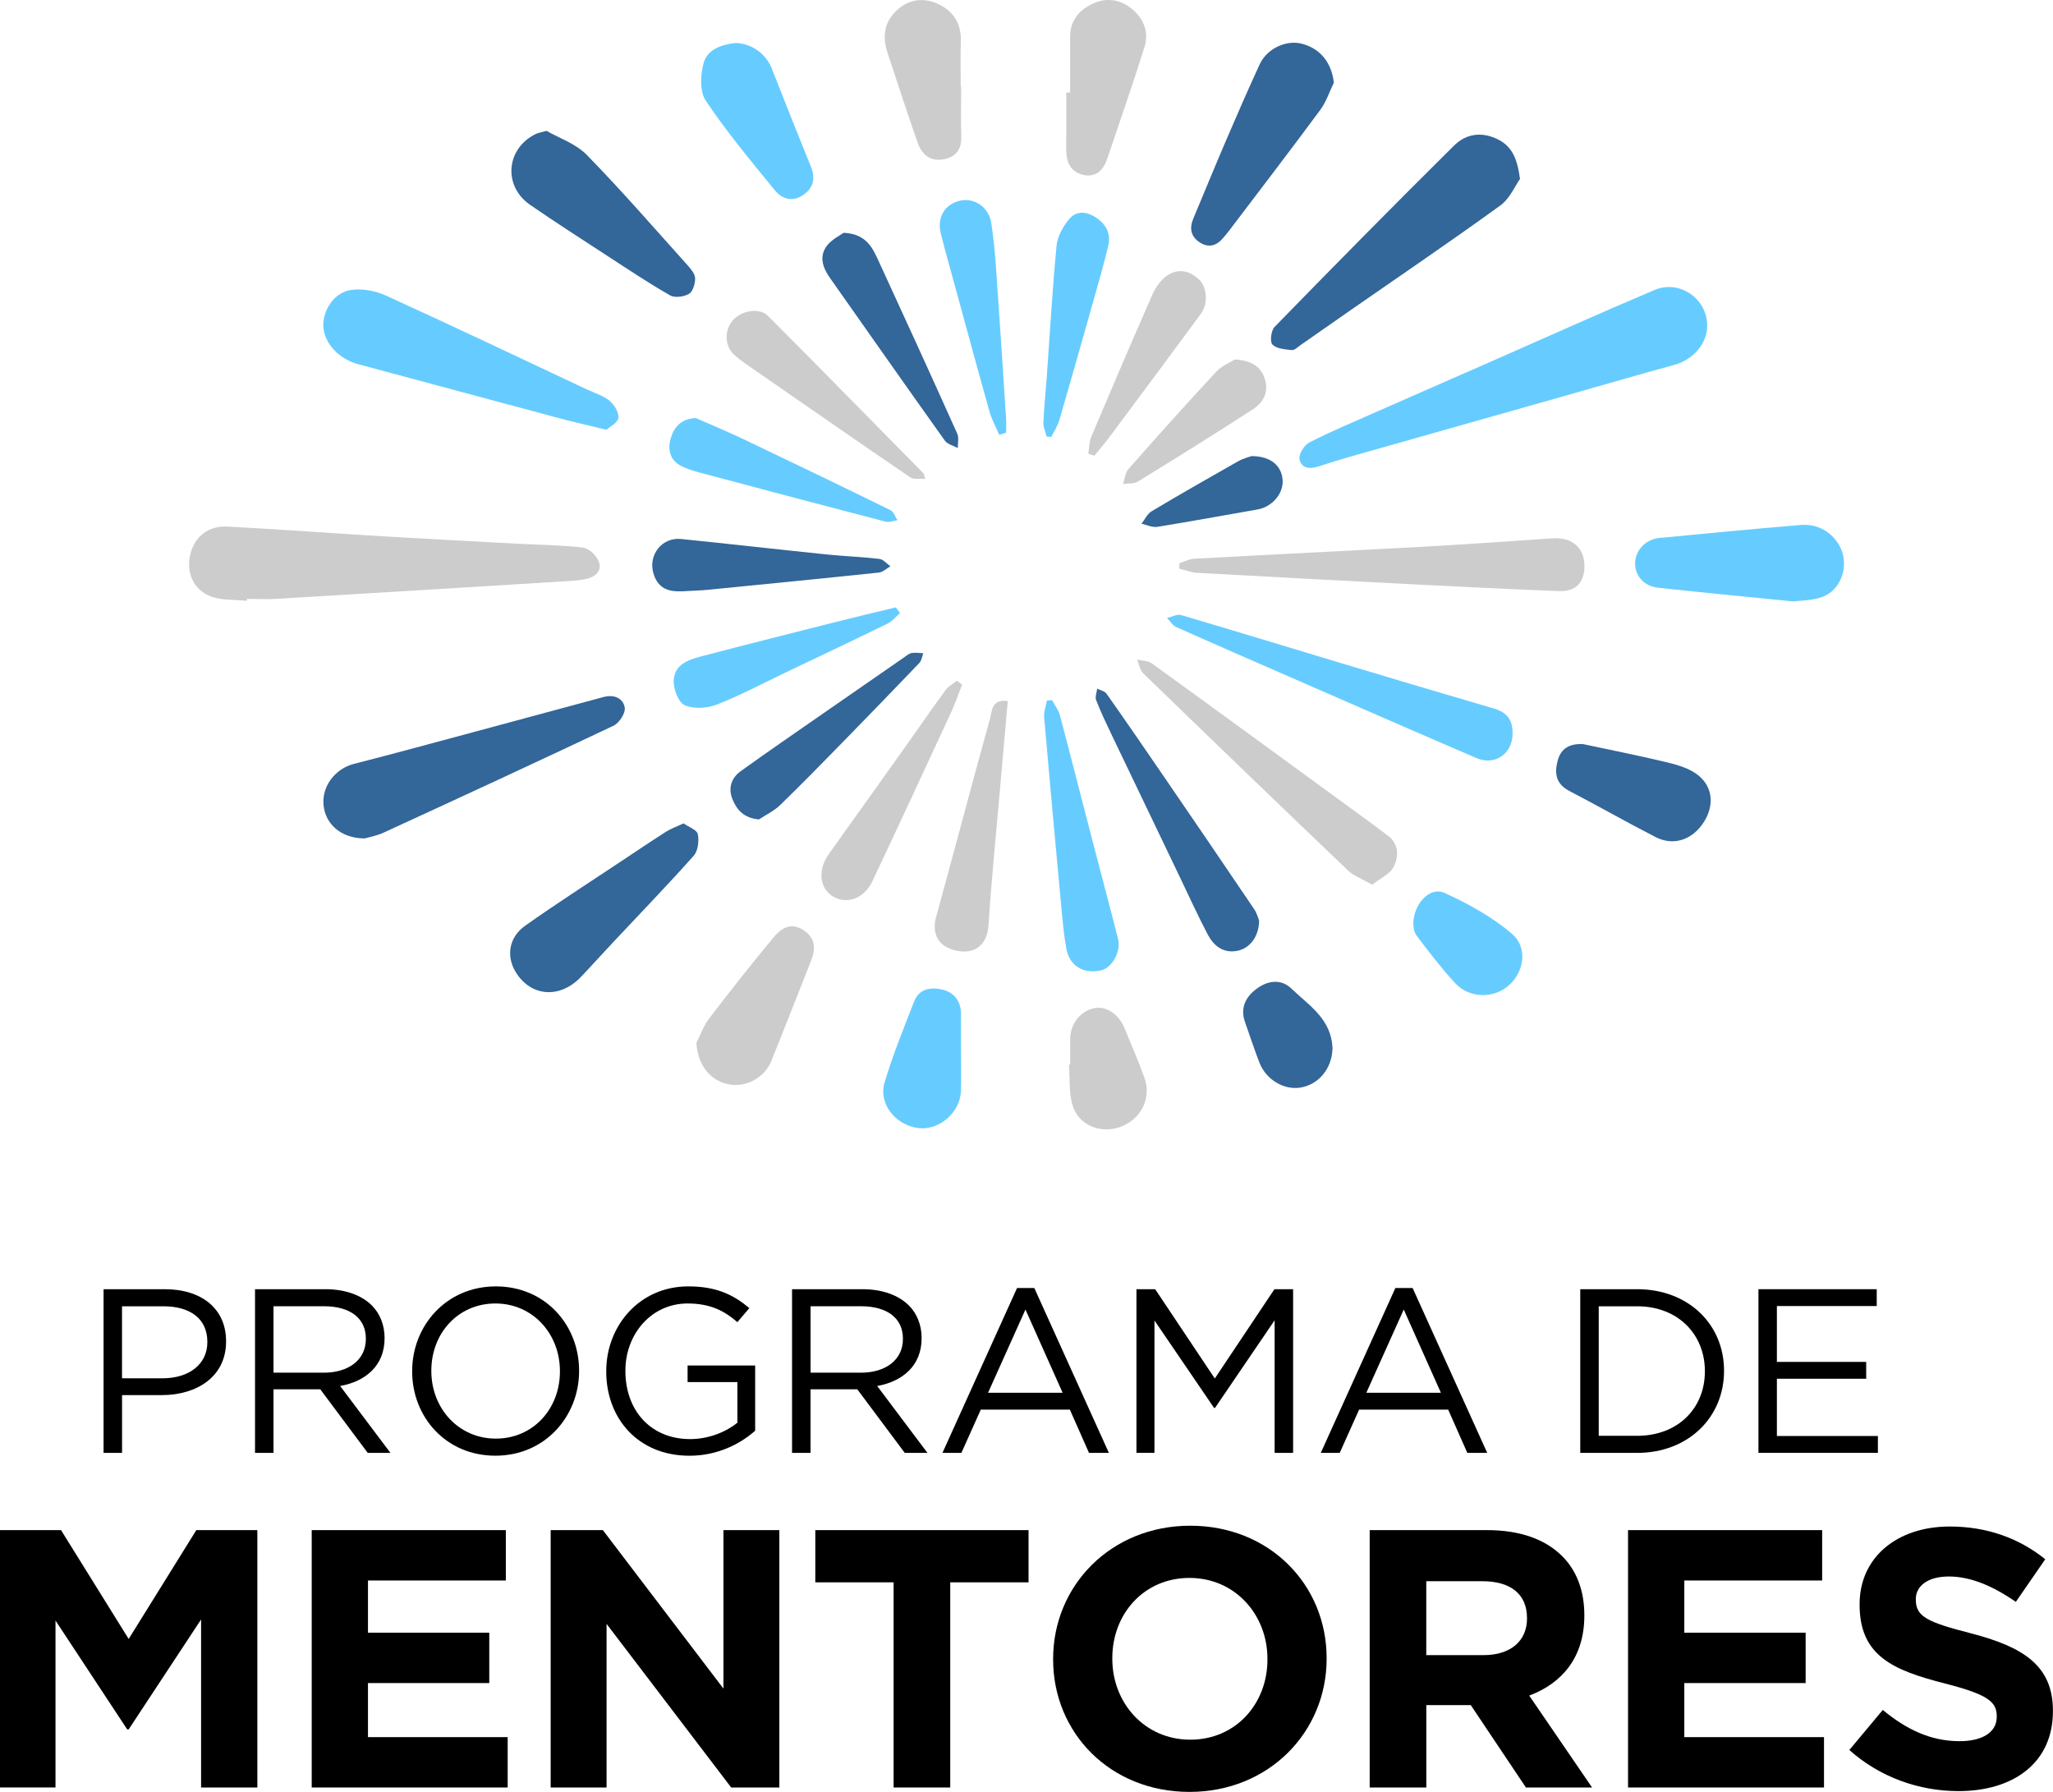 <?xml version="1.0" encoding="UTF-8"?> <svg xmlns="http://www.w3.org/2000/svg" id="Layer_2" data-name="Layer 2" viewBox="0 0 512 446.85"><defs><style> .cls-1 { fill: #ccc; } .cls-2 { fill: #369; } .cls-3 { fill: #6cf; } </style></defs><g id="Layer_1-2" data-name="Layer 1"><g><path d="M25.82,321.49h15.28c9.21,0,15.28,4.9,15.28,12.94v.12c0,8.8-7.35,13.35-16.03,13.35h-9.91v14.4h-4.61v-40.81ZM40.52,343.71c6.76,0,11.19-3.61,11.19-8.98v-.12c0-5.83-4.37-8.86-10.96-8.86h-10.32v17.96h10.09Z"></path><path d="M63.61,321.49h17.55c5.01,0,9.04,1.52,11.6,4.08,1.98,1.98,3.15,4.84,3.15,8.05v.12c0,6.76-4.66,10.73-11.08,11.89l12.54,16.68h-5.66l-11.84-15.86h-11.66v15.86h-4.61v-40.81ZM80.75,342.31c6.12,0,10.49-3.15,10.49-8.4v-.12c0-5.01-3.85-8.05-10.44-8.05h-12.59v16.56h12.54Z"></path><path d="M102.79,342.02v-.12c0-11.25,8.45-21.11,20.87-21.11s20.76,9.74,20.76,20.99v.12c0,11.25-8.45,21.11-20.87,21.11s-20.76-9.74-20.76-20.99ZM139.64,342.02v-.12c0-9.27-6.76-16.85-16.09-16.85s-15.98,7.46-15.98,16.73v.12c0,9.27,6.76,16.85,16.09,16.85s15.98-7.46,15.98-16.73Z"></path><path d="M151.19,342.02v-.12c0-11.19,8.22-21.11,20.46-21.11,6.88,0,11.14,1.98,15.22,5.42l-2.97,3.5c-3.15-2.74-6.65-4.66-12.42-4.66-9.04,0-15.51,7.64-15.51,16.73v.12c0,9.74,6.24,16.97,16.15,16.97,4.66,0,8.98-1.81,11.78-4.08v-10.14h-12.42v-4.14h16.85v16.27c-3.79,3.38-9.5,6.24-16.38,6.24-12.83,0-20.76-9.33-20.76-20.99Z"></path><path d="M197.54,321.49h17.55c5.01,0,9.04,1.52,11.6,4.08,1.98,1.98,3.15,4.84,3.15,8.05v.12c0,6.76-4.66,10.73-11.08,11.89l12.54,16.68h-5.66l-11.84-15.86h-11.66v15.86h-4.61v-40.81ZM214.69,342.31c6.12,0,10.49-3.15,10.49-8.4v-.12c0-5.01-3.85-8.05-10.44-8.05h-12.59v16.56h12.54Z"></path><path d="M253.64,321.2h4.31l18.6,41.11h-4.96l-4.78-10.79h-22.21l-4.84,10.79h-4.72l18.6-41.11ZM265.01,347.32l-9.27-20.76-9.33,20.76h18.6Z"></path><path d="M283.43,321.49h4.66l14.87,22.27,14.87-22.27h4.66v40.81h-4.61v-33.06l-14.87,21.86h-.23l-14.87-21.81v33h-4.49v-40.81Z"></path><path d="M347.98,321.2h4.32l18.6,41.11h-4.96l-4.78-10.79h-22.21l-4.84,10.79h-4.72l18.6-41.11ZM359.35,347.32l-9.27-20.76-9.33,20.76h18.6Z"></path><path d="M394.1,321.49h14.17c12.83,0,21.69,8.8,21.69,20.29v.12c0,11.49-8.86,20.41-21.69,20.41h-14.17v-40.81ZM398.71,325.75v32.3h9.56c10.32,0,16.91-7,16.91-16.03v-.12c0-9.04-6.59-16.15-16.91-16.15h-9.56Z"></path><path d="M438.54,321.49h29.5v4.2h-24.9v13.93h22.27v4.2h-22.27v14.28h25.19v4.2h-29.79v-40.81Z"></path></g><g><path d="M0,381.57h15.22l16.87,27.14,16.87-27.14h15.22v64.18h-14.03v-41.9l-18.06,27.41h-.37l-17.88-27.14v41.62H0v-64.18Z"></path><path d="M77.74,381.57h48.41v12.56h-34.38v13.02h30.25v12.56h-30.25v13.48h34.84v12.56h-48.87v-64.18Z"></path><path d="M137.33,381.57h13.02l30.07,39.52v-39.52h13.94v64.18h-12.01l-31.08-40.8v40.8h-13.94v-64.18Z"></path><path d="M222.86,394.59h-19.53v-13.02h53.18v13.02h-19.53v51.16h-14.12v-51.16Z"></path><path d="M262.64,413.84v-.18c0-18.24,14.39-33.19,34.2-33.19s34.01,14.76,34.01,33.01v.18c0,18.24-14.39,33.19-34.2,33.19s-34.01-14.76-34.01-33.01ZM316.09,413.84v-.18c0-11-8.07-20.17-19.44-20.17s-19.25,8.98-19.25,19.99v.18c0,11,8.07,20.17,19.44,20.17s19.25-8.98,19.25-19.99Z"></path><path d="M341.58,381.57h29.34c8.16,0,14.49,2.29,18.7,6.51,3.58,3.58,5.5,8.62,5.5,14.67v.18c0,10.36-5.59,16.87-13.75,19.9l15.68,22.92h-16.5l-13.75-20.54h-11.09v20.54h-14.12v-64.18ZM370,412.74c6.88,0,10.82-3.67,10.82-9.08v-.18c0-6.05-4.22-9.17-11.09-9.17h-14.03v18.43h14.3Z"></path><path d="M406.02,381.57h48.41v12.56h-34.38v13.02h30.26v12.56h-30.26v13.48h34.84v12.56h-48.87v-64.18Z"></path><path d="M461.21,436.4l8.34-9.99c5.78,4.77,11.83,7.79,19.16,7.79,5.78,0,9.26-2.29,9.26-6.05v-.18c0-3.58-2.2-5.41-12.93-8.16-12.93-3.3-21.27-6.88-21.27-19.62v-.18c0-11.64,9.35-19.34,22.46-19.34,9.35,0,17.33,2.93,23.84,8.16l-7.34,10.63c-5.68-3.94-11.28-6.33-16.69-6.33s-8.25,2.48-8.25,5.59v.18c0,4.22,2.75,5.59,13.84,8.43,13.02,3.39,20.35,8.07,20.35,19.25v.18c0,12.74-9.72,19.89-23.56,19.89-9.72,0-19.53-3.39-27.23-10.27Z"></path></g><path class="cls-3" d="M425.77,81.14c.02,4.55-3.51,8.57-8.24,9.86-9.32,2.54-18.59,5.26-27.88,7.89-14.79,4.19-29.59,8.36-44.38,12.57-5.49,1.56-11.01,3.05-16.42,4.85-2.35.78-4.32.42-4.76-1.77-.25-1.22,1.15-3.54,2.41-4.18,5.5-2.81,11.22-5.2,16.87-7.7,9.49-4.19,19-8.33,28.49-12.5,13.59-5.97,27.11-12.07,40.78-17.85,6.23-2.64,13.1,2.2,13.12,8.82Z"></path><path class="cls-1" d="M61.56,149.84c-3.05-.34-6.35-.07-9.11-1.16-4.36-1.72-6.05-6.06-4.98-10.49,1.05-4.36,4.49-7.14,9.34-6.88,13.08.7,26.16,1.68,39.24,2.46,10.97.66,21.94,1.22,32.91,1.81,5.49.29,11,.33,16.44.98,1.47.18,3.36,1.96,3.92,3.44.92,2.44-.93,3.93-3.26,4.4-1.82.36-3.71.47-5.57.58-23.8,1.47-47.6,2.94-71.41,4.35-2.49.15-5,.02-7.49.02-.01.16-.02.32-.04.48Z"></path><path class="cls-2" d="M90.93,209.08c-5.9-.03-9.82-3.58-10.25-8.39-.42-4.7,2.97-9.02,7.59-10.2,9.99-2.55,19.93-5.27,29.88-7.94,10.8-2.9,21.6-5.84,32.39-8.74,2.58-.69,4.9.27,5.27,2.71.2,1.36-1.41,3.79-2.82,4.46-19.04,9.02-38.17,17.85-57.31,26.65-1.77.82-3.76,1.16-4.75,1.45Z"></path><path class="cls-2" d="M379.07,44.63c-1.22,1.7-2.53,4.89-4.9,6.61-12.2,8.84-24.68,17.3-37.05,25.9-4.26,2.96-8.49,5.95-12.75,8.9-.71.5-1.53,1.33-2.23,1.26-1.68-.18-3.79-.33-4.81-1.39-.67-.69-.33-3.5.54-4.39,14.8-15.18,29.68-30.28,44.74-45.2,2.85-2.83,6.62-3.6,10.69-1.69,3.76,1.76,5.07,4.81,5.78,10Z"></path><path class="cls-3" d="M151.24,107.18c-4.81-1.18-8.56-2.02-12.27-3.02-16.56-4.43-33.09-8.91-49.65-13.34-4.85-1.29-8.58-5.31-8.69-9.58-.11-4.02,2.83-8.4,7.01-8.95,2.77-.37,6.02.24,8.6,1.41,16.8,7.66,33.47,15.58,50.17,23.43,1.91.9,4.05,1.52,5.62,2.82,1.18.98,2.37,2.94,2.19,4.29-.15,1.21-2.16,2.18-2.99,2.94Z"></path><path class="cls-1" d="M294.13,140.46c1.2-.39,2.39-1.05,3.61-1.12,19.34-1.06,38.68-1.99,58.02-3.05,10.48-.58,20.95-1.35,31.43-2.04,4.97-.33,8.02,2.39,7.96,7.08-.05,3.96-2.21,6.23-6.32,6.07-11.49-.44-22.97-1.01-34.46-1.59-18.59-.95-37.18-1.93-55.77-2.96-1.51-.08-3-.68-4.49-1.04,0-.44.01-.89.02-1.34Z"></path><path class="cls-2" d="M170.48,205.33c1.28.91,3.34,1.61,3.55,2.69.34,1.7.05,4.18-1.03,5.38-6.53,7.34-13.37,14.4-20.09,21.57-2.69,2.85-5.3,5.78-8,8.62-5.27,5.55-12.56,4.99-16.32-1.22-2.39-3.95-1.69-8.64,2.38-11.52,7.65-5.42,15.56-10.49,23.37-15.69,3.9-2.59,7.79-5.21,11.74-7.74,1.22-.78,2.64-1.27,4.39-2.09Z"></path><path class="cls-3" d="M447.34,149.99c-12.19-1.22-22.98-2.24-33.76-3.42-3.58-.39-5.78-2.91-5.8-6.03-.02-3.2,2.54-6.04,6.07-6.39,11.79-1.15,23.57-2.27,35.37-3.24,4.61-.38,8.66,2.46,10.15,6.58,1.37,3.8-.03,8.91-4.02,10.98-2.68,1.38-6.16,1.21-8,1.52Z"></path><path class="cls-3" d="M377.23,182.96c-.03,4.99-4.39,8.06-8.97,6.1-14.22-6.1-28.39-12.31-42.57-18.49-10.78-4.7-21.57-9.39-32.31-14.18-.93-.41-1.56-1.49-2.33-2.26,1.16-.28,2.48-1.05,3.47-.76,13.34,3.92,26.62,8,39.94,12,12.72,3.82,25.43,7.62,38.17,11.33,3.25.95,4.68,2.98,4.58,6.25Z"></path><path class="cls-2" d="M136.31,32.63c3.03,1.76,7.26,3.17,10.03,6,8.72,8.92,16.9,18.36,25.24,27.64.81.9,1.77,2.1,1.78,3.17,0,1.33-.56,3.26-1.52,3.83-1.27.74-3.55,1.06-4.72.39-5.36-3.06-10.5-6.5-15.68-9.87-6.44-4.19-12.91-8.35-19.24-12.71-6.81-4.7-6-14.07,1.42-17.67.55-.27,1.19-.35,2.69-.79Z"></path><path class="cls-1" d="M342.24,220.62c-2.54-1.45-4.6-2.15-6.01-3.5-17.13-16.35-34.18-32.79-51.18-49.27-.81-.79-.98-2.23-1.45-3.37,1.23.3,2.7.26,3.64.94,17.3,12.51,34.54,25.12,51.78,37.7,2.39,1.74,4.77,3.5,7.12,5.28,2.81,2.12,2.67,5.24,1.44,7.73-.9,1.84-3.36,2.9-5.35,4.49Z"></path><path class="cls-2" d="M314.01,229.5c.01,4.03-2.34,7.04-5.49,7.62-3.46.64-5.83-1.26-7.31-4.06-2.57-4.9-4.86-9.94-7.25-14.93-5.62-11.71-11.24-23.42-16.84-35.14-1.32-2.77-2.65-5.55-3.76-8.42-.31-.79.16-1.88.27-2.84.79.4,1.87.61,2.32,1.25,4.91,6.96,9.74,13.99,14.55,21.02,7.45,10.88,14.88,21.77,22.26,32.69.73,1.08,1.06,2.42,1.23,2.82Z"></path><path class="cls-1" d="M173.67,260.08c1.04-2.04,1.8-4.3,3.17-6.08,5.19-6.79,10.49-13.5,15.94-20.08,1.86-2.24,4.21-4.08,7.47-2.04,2.8,1.75,3.43,4.19,2,7.77-3.31,8.3-6.53,16.63-9.88,24.91-1.76,4.35-6.54,6.77-10.94,5.77-4.58-1.04-7.42-4.96-7.76-10.24Z"></path><path class="cls-1" d="M266.88,23.1c0-4.61.02-9.22,0-13.84-.02-3.94,1.99-6.53,5.36-8.21,3.47-1.73,6.92-1.29,9.84,1.01,3.03,2.38,4.55,5.84,3.36,9.62-2.92,9.33-6.17,18.57-9.28,27.84-.98,2.93-2.88,4.84-6.1,4.07-3.07-.74-4.18-3.21-4.15-6.28.05-4.74.01-9.48.01-14.22h.95Z"></path><path class="cls-3" d="M183.29,10.72c4.09.03,7.72,2.68,9.14,6.27,3.23,8.18,6.46,16.36,9.78,24.51,1.21,2.98.72,5.35-1.97,7.17-2.73,1.83-5.29.87-7.02-1.24-5.95-7.27-11.98-14.52-17.2-22.3-1.55-2.3-1.36-6.55-.52-9.49.98-3.44,4.65-4.53,7.79-4.91Z"></path><path class="cls-2" d="M394.71,185.54c6.68,1.43,13.39,2.75,20.03,4.33,2.81.67,5.83,1.4,8.16,3,4.19,2.87,4.77,7.64,2.15,11.92-2.81,4.59-7.59,6.3-12.17,3.95-7.24-3.71-14.3-7.75-21.51-11.5-3.33-1.73-3.75-4.36-2.91-7.53.84-3.19,3.07-4.26,6.25-4.17Z"></path><path class="cls-1" d="M239.7,21.62c0,4.12-.1,8.25.03,12.38.11,3.32-1.41,5.25-4.57,5.76-3.21.52-5.3-1.31-6.28-4.1-2.63-7.47-5.05-15.02-7.55-22.53-1.39-4.16-.74-7.94,2.64-10.84,3.13-2.68,6.83-2.93,10.44-1.07,3.63,1.86,5.37,4.96,5.21,9.15-.13,3.75-.02,7.5-.02,11.25h.11Z"></path><path class="cls-3" d="M262.37,174.59c.67,1.26,1.6,2.44,1.96,3.78,2.8,10.55,5.49,21.13,8.23,31.69,2.09,8.04,4.25,16.06,6.28,24.11.79,3.13-1.49,7.15-4.22,7.8-4.29,1.02-7.87-1.05-8.67-5.32-.63-3.43-.93-6.93-1.26-10.41-1.47-15.77-2.92-31.55-4.29-47.33-.12-1.38.45-2.81.7-4.22.42-.03.84-.07,1.26-.1Z"></path><path class="cls-1" d="M251.33,174.8c-.68,7.66-1.35,15.22-2.01,22.78-.97,11.05-2.07,22.1-2.8,33.16-.21,3.22-1.65,5.53-4.23,6.3-1.95.59-4.8.06-6.57-1.05-2.37-1.5-3.11-4.2-2.27-7.27,4.53-16.5,8.88-33.05,13.46-49.54.5-1.78.27-4.87,4.4-4.38Z"></path><path class="cls-3" d="M239.67,262.67c0,3.13.08,6.25-.02,9.38-.16,5.32-5.4,9.88-10.54,9.27-5.69-.68-10.08-5.99-8.52-11.31,2.02-6.88,4.78-13.54,7.37-20.24,1.3-3.37,4.38-3.66,7.25-2.94,2.66.67,4.34,2.74,4.45,5.72.02.62,0,1.25,0,1.87v8.25Z"></path><path class="cls-1" d="M239.93,170.74c-.87,2.23-1.63,4.51-2.63,6.67-6.55,14.15-13.09,28.3-19.76,42.39-2.08,4.4-6.59,5.87-9.99,3.63-3.29-2.16-3.58-6.66-.78-10.57,6.49-9.05,12.95-18.12,19.41-27.2,3.22-4.52,6.36-9.11,9.64-13.59.7-.95,1.88-1.55,2.83-2.31.43.32.85.65,1.28.97Z"></path><path class="cls-1" d="M230.74,119.42c-1.49-.12-2.88.19-3.69-.35-12.89-8.79-25.7-17.68-38.53-26.57-1.83-1.27-3.73-2.5-5.38-3.99-2.49-2.25-2.53-6.24-.31-8.71,2.16-2.39,6.59-3.14,8.7-1.02,13,13.02,25.87,26.17,38.79,39.28.08.08.08.23.42,1.36Z"></path><path class="cls-2" d="M189.26,204.34c-3.79-.34-5.53-2.41-6.6-5.07-1.09-2.71-.29-5.27,2.04-6.94,6.81-4.9,13.72-9.64,20.61-14.43,6.7-4.66,13.41-9.3,20.12-13.94.61-.42,1.23-.99,1.91-1.11.94-.17,1.94.01,2.92.05-.31.81-.42,1.83-.98,2.42-6.42,6.72-12.9,13.4-19.4,20.05-5.07,5.18-10.14,10.38-15.35,15.42-1.5,1.45-3.5,2.39-5.27,3.56Z"></path><path class="cls-2" d="M210.39,58.05c5.75.27,7.26,3.85,8.8,7.2,6.58,14.26,13.1,28.56,19.54,42.89.46,1.01.11,2.39.14,3.59-1.09-.6-2.57-.92-3.22-1.83-9.63-13.49-19.14-27.06-28.68-40.61-1.77-2.51-2.75-5.31-.8-7.94,1.2-1.62,3.28-2.6,4.22-3.3Z"></path><path class="cls-3" d="M173.52,104.24c3.91,1.72,7.86,3.36,11.72,5.19,12.3,5.86,24.59,11.78,36.82,17.78.81.39,1.19,1.65,1.77,2.51-1,.14-2.08.6-2.97.37-14.91-3.87-29.79-7.82-44.67-11.79-2.12-.57-4.32-1.09-6.26-2.07-2.85-1.44-3.51-4.11-2.63-7,.86-2.83,2.62-4.8,6.22-4.98Z"></path><path class="cls-2" d="M171.55,147.38c-3.8.3-7.27.14-8.6-4.43-1.33-4.58,2.15-9.03,6.91-8.54,12.16,1.24,24.29,2.62,36.45,3.87,4.34.44,8.7.59,13.03,1.1.97.12,1.82,1.2,2.72,1.84-.96.54-1.88,1.45-2.87,1.56-14.25,1.5-28.52,2.9-42.78,4.31-1.61.16-3.23.2-4.85.29Z"></path><path class="cls-3" d="M249.2,108.43c-.81-1.9-1.84-3.74-2.4-5.71-2.9-10.27-5.68-20.58-8.5-30.87-1.24-4.54-2.53-9.08-3.68-13.65-1.02-4.05,1.1-7.42,4.99-8.2,3.46-.69,6.97,1.71,7.58,5.5.59,3.69.93,7.43,1.2,11.17.89,12.56,1.7,25.14,2.52,37.71.08,1.17.01,2.35.01,3.53-.57.18-1.15.35-1.72.52Z"></path><path class="cls-3" d="M224.47,152.88c-1.05.9-1.96,2.06-3.16,2.65-8.33,4.08-16.73,8.04-25.11,12.04-5.79,2.76-11.47,5.8-17.43,8.13-2.41.94-5.81,1.16-8.04.14-1.59-.73-2.84-4.13-2.71-6.25.26-4.18,4.12-5.2,7.5-6.08,11.04-2.89,22.11-5.67,33.18-8.47,4.89-1.24,9.81-2.39,14.72-3.58.35.48.69.96,1.04,1.44Z"></path><path class="cls-3" d="M261.03,108.88c-.29-1.16-.86-2.34-.82-3.49.17-3.87.58-7.73.86-11.59.78-10.85,1.39-21.71,2.43-32.54.22-2.32,1.61-4.81,3.15-6.64,1.81-2.14,4.36-1.94,6.77-.31,2.57,1.74,3.64,4.1,2.95,7.03-.99,4.23-2.2,8.41-3.38,12.59-2.9,10.29-5.81,20.58-8.8,30.84-.42,1.46-1.32,2.79-2,4.18-.39-.02-.77-.05-1.16-.07Z"></path><path class="cls-3" d="M352.45,230.49c.06-5.25,4.23-9.45,7.78-7.83,5.96,2.71,11.91,5.98,16.84,10.21,4.04,3.47,3.01,9.5-.75,12.83-3.85,3.41-9.91,3.31-13.5-.61-3.42-3.73-6.51-7.77-9.57-11.82-.73-.98-.73-2.51-.8-2.77Z"></path><path class="cls-1" d="M266.89,265.45c0-2.12-.02-4.24,0-6.36.03-3.87,2.68-7.13,6.21-7.71,2.9-.48,5.9,1.53,7.33,4.99,1.69,4.11,3.47,8.19,4.97,12.37,1.79,4.98-.68,10.11-5.6,12.13-4.74,1.95-10.4.12-12.15-4.78-1.16-3.25-.77-7.06-1.07-10.61.1-.01.21-.02.31-.03Z"></path><path class="cls-1" d="M271.41,113.18c.23-1.42.19-2.95.73-4.24,5.01-11.85,10.07-23.68,15.25-35.46.76-1.74,1.99-3.53,3.5-4.63,2.75-2.01,5.68-1.47,8.15.86,2,1.88,2.3,6.01.46,8.52-7.53,10.26-15.13,20.45-22.73,30.65-1.21,1.63-2.55,3.17-3.83,4.75-.51-.16-1.01-.31-1.52-.46Z"></path><path class="cls-2" d="M332.31,261.56c-.19,5.04-3.5,8.9-7.98,9.65-4.1.69-8.61-1.98-10.24-6.22-1.29-3.34-2.41-6.75-3.6-10.13-1.2-3.4.08-6.12,2.7-8.14,2.8-2.16,6.18-2.77,8.87-.2,4.08,3.92,9.28,7.15,10.14,13.53.09.62.1,1.24.12,1.5Z"></path><path class="cls-1" d="M307.99,89.64c4.24.28,6.47,1.82,7.45,4.87,1.03,3.2-.37,5.86-2.87,7.48-9.52,6.19-19.17,12.18-28.84,18.12-.97.59-2.42.4-3.64.57.43-1.25.52-2.79,1.33-3.71,7.19-8.16,14.45-16.26,21.85-24.23,1.43-1.54,3.59-2.39,4.71-3.11Z"></path><path class="cls-2" d="M312.07,113.74c4.88-.02,7.61,2.46,7.81,6.06.19,3.34-2.67,6.62-6.23,7.24-8.34,1.45-16.66,2.99-25.01,4.34-1.25.2-2.63-.49-3.96-.77.83-1.06,1.44-2.47,2.52-3.11,7.12-4.25,14.31-8.36,21.53-12.44,1.35-.76,2.9-1.14,3.35-1.31Z"></path><path class="cls-2" d="M332.65,20.62c-1.1,2.26-1.89,4.76-3.36,6.75-7.48,10.12-15.14,20.11-22.74,30.13-.45.6-.95,1.16-1.42,1.74-1.64,2.01-3.64,2.69-5.92,1.21-2.19-1.42-2.64-3.48-1.63-5.89,2.73-6.5,5.39-13.03,8.17-19.5,2.73-6.36,5.5-12.71,8.4-19.01,1.81-3.92,6.58-6.15,10.46-5.16,4.67,1.19,7.45,4.72,8.05,9.72Z"></path></g></svg> 